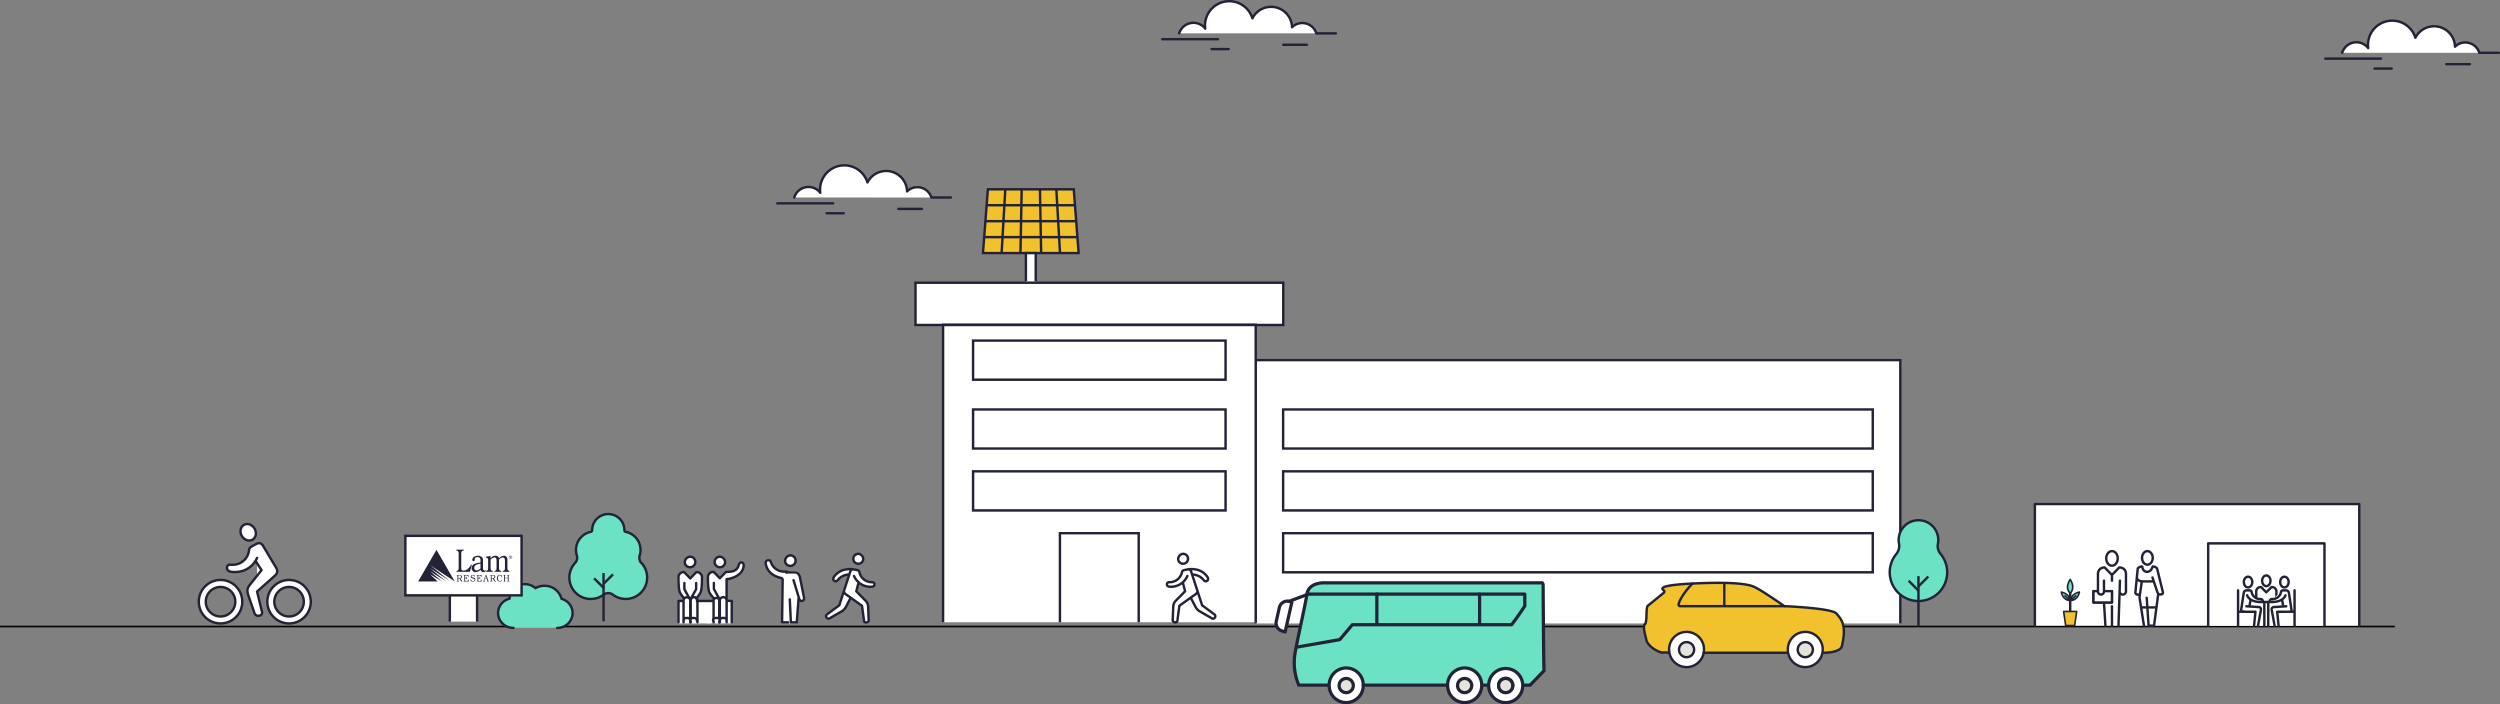 <?xml version="1.0" encoding="UTF-8"?> <svg xmlns="http://www.w3.org/2000/svg" width="1539.17" height="433.564" viewBox="0 0 1539.17 433.564"><rect x="0" y="0" width="1539.17" height="433.564" fill="#808080" stroke="none"/><g id="Group_381" data-name="Group 381" transform="translate(5419.9 -18694.25)"><line id="Line_53" data-name="Line 53" x2="1474.4" transform="translate(-5419.9 19079.98)" fill="none" stroke="#000" stroke-width="1"></line><path id="Path_5758" data-name="Path 5758" d="M772.98,383.84h396.98V221.72H772.98Z" transform="translate(-5419.9 18694.25)" fill="#fff"></path><path id="Path_5759" data-name="Path 5759" d="M772.98,383.84V221.72h396.98V383.84" transform="translate(-5419.9 18694.25)" fill="none" stroke="#232337" stroke-width="1.5"></path><path id="Path_5765" data-name="Path 5765" d="M580.62,383.11H773.1V199.96H580.62Z" transform="translate(-5419.9 18694.25)" fill="#fff"></path><path id="Path_5768" data-name="Path 5768" d="M790.06,200.08H563.65V174.06H790.06v26.02h0Z" transform="translate(-5419.9 18694.25)" fill="#fff" stroke="#232337" stroke-width="1.5"></path><path id="Path_5770" data-name="Path 5770" d="M652.56,383.11V328.28h48.51v54.83m53.47-149.35H599.09V209.7H754.54Zm0,42.39H599.09V252.09H754.54Zm0,38.1H599.09V290.19H754.54ZM1153,276.15H789.98V252.09H1153Zm0,38.1H789.98V290.19H1153Zm0,38.09H789.98V328.28H1153Z" transform="translate(-5419.9 18694.25)" fill="none" stroke="#232337" stroke-width="1.5"></path><path id="Path_5776" data-name="Path 5776" d="M316.1,386.56a9.314,9.314,0,0,1-9.46-9.13,9.207,9.207,0,0,1,7.06-8.83,9.32,9.32,0,0,1,9.46-8.96,9.576,9.576,0,0,1,6.48,2.48,11.027,11.027,0,0,1,5.55-1.47,10.776,10.776,0,0,1,10.53,8.02,9.215,9.215,0,0,1,6.82,8.77,9.314,9.314,0,0,1-9.46,9.13" transform="translate(-5419.9 18694.25)" fill="#6ce2c5" stroke="#232337" stroke-linecap="round" stroke-linejoin="round" stroke-width="1.5"></path><path id="Path_5777" data-name="Path 5777" d="M1169.14,334.63a12.192,12.192,0,1,1,24.17-1.43,11.478,11.478,0,0,1-.2,1.56,7.648,7.648,0,0,0,1.64,6.29,17.69,17.69,0,1,1-27.21-.02,7.814,7.814,0,0,0,1.6-6.4" transform="translate(-5419.9 18694.25)" fill="#6ce2c5"></path><path id="Path_5778" data-name="Path 5778" d="M1169.14,334.63a12.192,12.192,0,1,1,24.17-1.43,11.478,11.478,0,0,1-.2,1.56,7.648,7.648,0,0,0,1.64,6.29,17.69,17.69,0,1,1-27.21-.02,7.814,7.814,0,0,0,1.6-6.4h0Z" transform="translate(-5419.9 18694.25)" fill="none" stroke="#232337" stroke-width="1.5"></path><path id="Path_5779" data-name="Path 5779" d="M1181.14,354.73v30.98" transform="translate(-5419.9 18694.25)" fill="none" stroke="#232337" stroke-width="1.5"></path><path id="Path_5781" data-name="Path 5781" d="M1181.14,363.64l-6.05-6.05" transform="translate(-5419.9 18694.25)" fill="none" stroke="#232337" stroke-width="1.5"></path><path id="Path_5782" data-name="Path 5782" d="M1181.14,361l6.05-6.05" transform="translate(-5419.9 18694.25)" fill="none" stroke="#232337" stroke-width="1.5"></path><path id="Path_5783" data-name="Path 5783" d="M394.86,346.54a4.745,4.745,0,0,1-1-4.64,11.367,11.367,0,0,0-7.55-14.19,9.851,9.851,0,0,0-1.07-.27,1.028,1.028,0,0,1-.82-1.01h0a9.93,9.93,0,1,0-19.86-.01h0a1.023,1.023,0,0,1-.82,1.02,11.352,11.352,0,0,0-8.61,14.46,4.745,4.745,0,0,1-1,4.64,13.182,13.182,0,0,0,17.54,19.56,4.68,4.68,0,0,1,5.64,0,13.183,13.183,0,0,0,17.54-19.56" transform="translate(-5419.9 18694.25)" fill="#6ce2c5"></path><path id="Path_5784" data-name="Path 5784" d="M394.86,346.54a4.745,4.745,0,0,1-1-4.64,11.367,11.367,0,0,0-7.55-14.19,9.851,9.851,0,0,0-1.07-.27,1.028,1.028,0,0,1-.82-1.01h0a9.93,9.93,0,1,0-19.86-.01h0a1.023,1.023,0,0,1-.82,1.02,11.352,11.352,0,0,0-8.61,14.46,4.745,4.745,0,0,1-1,4.64,13.182,13.182,0,0,0,17.54,19.56,4.68,4.68,0,0,1,5.64,0,13.183,13.183,0,0,0,17.54-19.56h0Z" transform="translate(-5419.9 18694.25)" fill="none" stroke="#232337" stroke-width="1.5"></path><path id="Path_5785" data-name="Path 5785" d="M371.59,352.79V382.5" transform="translate(-5419.9 18694.25)" fill="none" stroke="#232337" stroke-width="1.5"></path><path id="Path_5787" data-name="Path 5787" d="M371.59,361.89l-5.81-5.81" transform="translate(-5419.9 18694.25)" fill="none" stroke="#232337" stroke-width="1.5"></path><path id="Path_5788" data-name="Path 5788" d="M371.59,359.42l5.81-5.81" transform="translate(-5419.9 18694.25)" fill="none" stroke="#232337" stroke-width="1.5"></path><path id="Path_5789" data-name="Path 5789" d="M276.95,382.71h16.78V361.32H276.95v21.39h0Z" transform="translate(-5419.9 18694.25)" fill="#fff"></path><path id="Path_5790" data-name="Path 5790" d="M276.95,382.71V361.32h16.78v21.39" transform="translate(-5419.9 18694.25)" fill="none" stroke="#232337" stroke-width="1.5"></path><path id="Path_5792" data-name="Path 5792" d="M249.56,366.54h71.56V329.9H249.56v36.64h0Z" transform="translate(-5419.9 18694.25)" fill="#fff"></path><path id="Path_5793" data-name="Path 5793" d="M321.12,366.54H249.56V329.9h71.56v36.64h0Z" transform="translate(-5419.9 18694.25)" fill="none" stroke="#232337" stroke-width="1.5"></path><path id="Path_5794" data-name="Path 5794" d="M284.23,357.38a.8.8,0,0,0,.57.44V358h-.84l-1.11-1.89h-.7v.98c0,.4-.03.71.39.73h.1V358h-1.47v-.18h.07c.14,0,.29,0,.37-.18a2.014,2.014,0,0,0,.05-.55v-2.15c0-.4.04-.7-.38-.73h-.1v-.17h1.99c.58,0,1.2.21,1.2,1.02a.986.986,0,0,1-.92,1.02l.8,1.3h-.02Zm-1.33-1.5a.943.943,0,0,0,.65-.17.851.851,0,0,0,.29-.67c0-.66-.49-.79-.98-.79a1.507,1.507,0,0,0-.59.11c-.12.08-.12.18-.12.32v1.2h.75Z" transform="translate(-5419.9 18694.25)" fill="#232337"></path><path id="Path_5796" data-name="Path 5796" d="M288.63,355.08l-.16.08a1.68,1.68,0,0,0-1.48-.88.759.759,0,0,0-.49.11.53.53,0,0,0-.13.45v.89h.34c.49,0,.6-.14.66-.71h.17v1.74h-.17a1.2,1.2,0,0,0-.14-.49.534.534,0,0,0-.54-.25h-.32v1.16a.857.857,0,0,0,.1.41.565.565,0,0,0,.49.18,1.84,1.84,0,0,0,1.67-1.07l.16.08-.46,1.24h-2.92v-.18h.06c.14,0,.28,0,.35-.18a1.687,1.687,0,0,0,.05-.55v-2.17c0-.38.03-.69-.38-.73h-.08v-.17h2.87l.33,1.03h.02Z" transform="translate(-5419.9 18694.25)" fill="#232337"></path><path id="Path_5797" data-name="Path 5797" d="M292.44,355.09l-.16.07a1.491,1.491,0,0,0-1.25-.93.673.673,0,0,0-.73.61h0c0,.46.45.58.76.67l.49.14c.54.15,1.11.34,1.11,1.14a1.3,1.3,0,0,1-1.32,1.29h-.01a1.6,1.6,0,0,1-1.07-.39l-.09.3h-.18l-.32-1.33.18-.07a1.737,1.737,0,0,0,1.44,1.21.87.87,0,0,0,.91-.82v-.04c0-.52-.38-.6-.73-.7l-.56-.12a2.669,2.669,0,0,1-.71-.32.943.943,0,0,1-.37-.74,1.113,1.113,0,0,1,.36-.82,1.239,1.239,0,0,1,.81-.27,1.461,1.461,0,0,1,.92.31l.06-.21h.18l.31,1.03h-.03Z" transform="translate(-5419.9 18694.25)" fill="#232337"></path><path id="Path_5799" data-name="Path 5799" d="M296.73,355.08l-.17.08a1.661,1.661,0,0,0-1.48-.88.773.773,0,0,0-.49.11.574.574,0,0,0-.13.45v.89h.33c.49,0,.6-.14.66-.71h.18v1.74h-.17a1.054,1.054,0,0,0-.13-.49.534.534,0,0,0-.54-.25h-.32v1.16a.829.829,0,0,0,.07.41c.1.17.35.18.49.18a1.84,1.84,0,0,0,1.67-1.07l.16.08-.45,1.24h-2.89v-.18h.05c.13,0,.28,0,.35-.18a1.687,1.687,0,0,0,.05-.55v-2.17c0-.38.04-.69-.37-.73h-.07v-.17h2.86l.35,1.03h0Z" transform="translate(-5419.9 18694.25)" fill="#232337"></path><path id="Path_5800" data-name="Path 5800" d="M300.48,357.09c.12.36.2.71.6.73V358h-1.41v-.18c.17,0,.39-.06.39-.29a.876.876,0,0,0-.07-.32l-.24-.69h-1.27l-.14.44a2.065,2.065,0,0,0-.12.49c0,.29.2.34.44.37V358h-1.34v-.18h.05a.6.6,0,0,0,.45-.39,9.437,9.437,0,0,0,.32-.89l.84-2.5h.46l1.03,3.05h0Zm-.81-.83-.57-1.73-.55,1.73Z" transform="translate(-5419.9 18694.25)" fill="#232337"></path><path id="Path_5802" data-name="Path 5802" d="M304.78,357.38a.766.766,0,0,0,.56.43v.18h-.84l-1.11-1.88h-.69v.98c0,.4,0,.71.4.73h.1V358h-1.48v-.18h.06c.14,0,.29,0,.37-.18a1.722,1.722,0,0,0,.06-.55v-2.15c0-.4.03-.7-.38-.73h-.09v-.17h1.97c.58,0,1.19.21,1.19,1.02a.984.984,0,0,1-.91,1.02l.8,1.3h0Zm-1.34-1.5a.9.9,0,0,0,.64-.17.851.851,0,0,0,.29-.67c0-.66-.49-.79-.99-.79a1.507,1.507,0,0,0-.59.11.33.33,0,0,0-.13.32v1.2h.78Z" transform="translate(-5419.9 18694.25)" fill="#232337"></path><path id="Path_5803" data-name="Path 5803" d="M309.1,355.49h-.16v-.05a3.957,3.957,0,0,0-.44-.81,1.013,1.013,0,0,0-.83-.4.981.981,0,0,0-.88.57,2.694,2.694,0,0,0-.25,1.25,2.321,2.321,0,0,0,.28,1.21,1.158,1.158,0,0,0,.99.55,1.48,1.48,0,0,0,1.24-.88l.21.14a1.656,1.656,0,0,1-1.53,1.02,1.859,1.859,0,0,1-1.77-1.95.57.57,0,0,1,.01-.13,1.9,1.9,0,0,1,1.68-2.09,1.338,1.338,0,0,1,.98.42l.11-.27h.16l.21,1.4v.02h0Z" transform="translate(-5419.9 18694.25)" fill="#232337"></path><path id="Path_5804" data-name="Path 5804" d="M310.35,354.94c0-.38.03-.69-.37-.73h-.08v-.17h1.41v.17h-.05a.342.342,0,0,0-.36.2,1.978,1.978,0,0,0-.05.54v.8h1.79v-.81c0-.39.03-.7-.37-.73h-.07v-.17h1.4v.17h-.07a.343.343,0,0,0-.34.2,1.419,1.419,0,0,0-.05.54v2.14c0,.39-.04.69.37.73h.07V358H312.2v-.18h.05a.329.329,0,0,0,.34-.19,1.691,1.691,0,0,0,.06-.55v-1.1h-1.79v1.1c0,.39-.03.69.38.73h.08v.18h-1.41v-.17h.06a.329.329,0,0,0,.34-.19,2.014,2.014,0,0,0,.05-.55v-2.15h-.01Z" transform="translate(-5419.9 18694.25)" fill="#232337"></path><path id="Path_5805" data-name="Path 5805" d="M289.25,352.05H281v-.6h.14a1.077,1.077,0,0,0,1.08-.64,6.145,6.145,0,0,0,.16-1.86v-7.38c0-1.32.11-2.38-1.18-2.52l-.21-.03v-.62h4.52v.6l-.21.03c-.45.04-.93.07-1.16.64a5.409,5.409,0,0,0-.15,1.88v7.8a3.992,3.992,0,0,0,.16,1.38c.21.46.84.56,1.2.56,2.09,0,3.65-1.68,4.73-3.77l.45.26-1.29,4.27h0Z" transform="translate(-5419.9 18694.25)" fill="#232337"></path><path id="Path_5806" data-name="Path 5806" d="M299.19,351.53a2.125,2.125,0,0,1-1.62.68,1.779,1.779,0,0,1-1.75-1.44,4.113,4.113,0,0,1-2.99,1.45,2.358,2.358,0,0,1-2.46-2.25h0v-.13a2.622,2.622,0,0,1,1.58-2.5,7.228,7.228,0,0,1,2.67-.83l1.2-.16v-1.44a1.943,1.943,0,0,0-.56-1.52,2.174,2.174,0,0,0-1.41-.42c-.49,0-1.53.3-1.53,1.06v.27c0,.66-.21,1.2-.81,1.2a.824.824,0,0,1-.75-.88,2.376,2.376,0,0,1,1.28-1.9,5.14,5.14,0,0,1,2.24-.58,4.015,4.015,0,0,1,2.14.68c.86.58.94,1.34.94,2.46v3.94c0,.84.09,2.1.87,2.1a1.038,1.038,0,0,0,.65-.3l.31.51h0Zm-3.37-4.47c-1.21.14-3.83.56-3.83,2.54a1.486,1.486,0,0,0,1.32,1.62h.15a3.627,3.627,0,0,0,2.37-1.34l-.02-2.82h0Z" transform="translate(-5419.9 18694.25)" fill="#232337"></path><path id="Path_5807" data-name="Path 5807" d="M302.06,349.5c0,1.1.14,1.85,1.13,1.94h.18v.6h-4.06v-.6c1.08-.12,1.22-.8,1.22-1.94v-4.17c0-1.13-.16-1.87-1.16-1.97h-.26v-.58l2.46-.44h.49v1.38a3.78,3.78,0,0,1,2.99-1.58,2.1,2.1,0,0,1,2.2,1.58,4.526,4.526,0,0,1,2.91-1.58,2.047,2.047,0,0,1,1.86.99,3.547,3.547,0,0,1,.38,1.95v4.43c0,1.08.13,1.82,1.21,1.94v.6h-4.03v-.6h.13c1.02-.1,1.18-.76,1.18-1.94v-3.97a4.762,4.762,0,0,0-.13-1.36,1.235,1.235,0,0,0-1.13-.98,3.828,3.828,0,0,0-2.39,1.32v4.99c0,1.18.16,1.85,1.18,1.94h.13v.6H304.4v-.6h.13c1.02-.1,1.18-.76,1.18-1.94v-4.03c0-1.1-.07-2.28-1.2-2.28a3.658,3.658,0,0,0-2.46,1.32v4.99h.01Z" transform="translate(-5419.9 18694.25)" fill="#232337"></path><path id="Path_5809" data-name="Path 5809" d="M257.44,358h12.03l-4.75-4.46L272.1,358l-7.38-6.34L274.74,358l-10.02-8.21L277.37,358l-12.65-10.08L279.99,358l-11.28-19.48L257.43,358Z" transform="translate(-5419.9 18694.25)" fill="#232337"></path><path id="Path_5810" data-name="Path 5810" d="M314.04,342.67h.23c.22,0,.33.04.33.17s-.12.21-.35.21h-.22v-.38Zm-.22-.2v1.22h.22v-.44h.22c.25,0,.34.14.34.44h.24v-.06c0-.27-.07-.41-.3-.49.21-.05.31-.17.31-.33s-.17-.35-.52-.35l-.51.02h0Zm.45-.34a.94.94,0,1,1-.94.94.954.954,0,0,1,.94-.95h0m-1.05.95a1.037,1.037,0,0,0,.31.74,1.038,1.038,0,0,0,1.48,0,1.037,1.037,0,0,0,.31-.74,1.072,1.072,0,0,0-1.05-1.06,1.058,1.058,0,0,0-1.05,1.06" transform="translate(-5419.9 18694.25)" fill="#232337"></path><path id="Path_5812" data-name="Path 5812" d="M424.84,355.84l-3.93-4-1.97.46-1.14,1.13-.48,1.71v3.93l.76,5.24,1.79,2.81,1.06,1.56-.65,1.23-2.95.16v13.78H437.2V370.07h-8.08l-.17-1-.36-.58,3.37-4.41.13-2.48.26-6.13-.27-1.62-1.61-1.67-1.72-.33-3.91,4h0Z" transform="translate(-5419.9 18694.25)" fill="#fff"></path><path id="Path_5813" data-name="Path 5813" d="M456.53,345.92l-.88.56-.53,1.13-.91,1.97-1.51,1.3-1.96.71-3.6.24-3.91,4.01-4.21-4-1.43.33-1.24,1.03-.59,1.37-.05,3.56.28,3.6.65,3,2.67,3.75-.37.67-.06,1.01-3.17-.09v13.75h15.01V370.07H447.5V356.43l3.61-.78,1.66-.68,2.51-1.57,1.4-1.39,1.1-1.88.46-2.13-.1-1.09-.61-.99h-1Z" transform="translate(-5419.9 18694.25)" fill="#fff"></path><path id="Path_5814" data-name="Path 5814" d="M439.33,383.15V370.16a1.771,1.771,0,1,1,3.5,0v12.99" transform="translate(-5419.9 18694.25)" fill="#fff" stroke="#232337" stroke-linecap="round" stroke-linejoin="round" stroke-width="1.5"></path><path id="Path_5815" data-name="Path 5815" d="M446.43,346.47a3.241,3.241,0,1,1-3.21-3.72,3.492,3.492,0,0,1,3.21,3.72" transform="translate(-5419.9 18694.25)" fill="#fff"></path><path id="Path_5816" data-name="Path 5816" d="M446.43,346.47a3.241,3.241,0,1,1-3.21-3.72A3.492,3.492,0,0,1,446.43,346.47Z" transform="translate(-5419.9 18694.25)" fill="none" stroke="#232337" stroke-linecap="round" stroke-linejoin="round" stroke-width="1.5"></path><path id="Path_5817" data-name="Path 5817" d="M439.36,352.09h-.29a3.226,3.226,0,0,0-3.22,3.23c0,1.78,0,7.95,1.04,9.66a20.53,20.53,0,0,0,2.62,3.4m-.15-16.3,3.82,3.93M439,382.08h0a1.62,1.62,0,0,1,1.6-1.61h.98a1.607,1.607,0,0,1,1.6,1.61m-.28-13.38-3.39-6.03v-3.8m11,11.06v13.2m-3.15,0V369.75a2.09,2.09,0,0,0-4.18,0v13.38M447,352.08,443.18,356m4.18,26.07h0a1.62,1.62,0,0,0-1.6-1.61h-.98a1.607,1.607,0,0,0-1.6,1.61m4.18-12.14h3.15M447,352.08c2.22.05,4.77-.05,6.46-1.7a4.686,4.686,0,0,0,1.22-2.05c.25-.84.51-1.82,1.49-2.04a1.263,1.263,0,0,1,1.32.45,2.436,2.436,0,0,1,.35,1.58c-.2,4.26-4.36,6.84-8.06,7.81a13.3,13.3,0,0,1-2.43.43m0,13.92V356.56m-17.96,26.56V369.74a2.09,2.09,0,1,0-4.18,0v13.38" transform="translate(-5419.9 18694.25)" fill="#fff" stroke="#232337" stroke-linecap="round" stroke-linejoin="round" stroke-width="1.5"></path><path id="Path_5818" data-name="Path 5818" d="M421.63,346.47a3.241,3.241,0,1,0,3.21-3.72,3.492,3.492,0,0,0-3.21,3.72" transform="translate(-5419.9 18694.25)" fill="#fff"></path><path id="Path_5819" data-name="Path 5819" d="M421.63,346.47a3.241,3.241,0,1,0,3.21-3.72A3.492,3.492,0,0,0,421.63,346.47Z" transform="translate(-5419.9 18694.25)" fill="none" stroke="#232337" stroke-linecap="round" stroke-linejoin="round" stroke-width="1.5"></path><path id="Path_5820" data-name="Path 5820" d="M428.73,352.22h.28a3.2,3.2,0,0,1,3.18,3.22c0,1.84,0,7.91-1.03,9.63a19.327,19.327,0,0,1-2.58,3.39m.14-16.24-3.77,3.91m4.13,25.96h0a1.6,1.6,0,0,0-1.58-1.6h-.96a1.588,1.588,0,0,0-1.58,1.6m.28-13.32,3.35-6.01v-3.78m-7.4-6.77h-.29a3.2,3.2,0,0,0-3.18,3.22c0,1.84,0,7.91,1.03,9.63a19.38,19.38,0,0,0,2.59,3.39m3.34.32-3.34-6.01v-3.78m17.17,11.01H429.1m-11.37,0v13.15m3.11,0V369.81a2.065,2.065,0,1,1,4.13,0v13.33m-3.77-30.93,3.77,3.91m-4.13,25.96h0a1.6,1.6,0,0,1,1.58-1.6h.97a1.588,1.588,0,0,1,1.58,1.6m-4.13-12.09h-3.11" transform="translate(-5419.9 18694.25)" fill="#fff" stroke="#232337" stroke-linecap="round" stroke-linejoin="round" stroke-width="1.5"></path><path id="Path_5822" data-name="Path 5822" d="M471.41,344.77l-.42.96.31,1.9,1.36,3.09,1.96,2.2,1.83,1.27,3.45,1.45,1.6.43-.38,27.74h9.38l1.05-10.25.58-5.52.53,1.48,1.06.53.72-.1.85-.74.18-1.17-1.1-5.36-1.7-8.24-.55-1.14-.84-.96-.78-.58h-8.53l-3.18-1.03-2.36-1.81-1.61-2.34-.49-1.32-.5-.72-1.51-.3-.91.53h0Z" transform="translate(-5419.9 18694.25)" fill="#fff"></path><path id="Path_5823" data-name="Path 5823" d="M486.91,383.17l-.66-14.15" transform="translate(-5419.9 18694.25)" fill="none" stroke="#232337" stroke-linecap="round" stroke-linejoin="round" stroke-width="1.5"></path><path id="Path_5826" data-name="Path 5826" d="M483.78,352.22h1.61" transform="translate(-5419.9 18694.25)" fill="none" stroke="#494f56" stroke-linecap="round" stroke-linejoin="round" stroke-width="1.5"></path><path id="Path_5827" data-name="Path 5827" d="M487.69,383.17h2.86l1.08-14.48-3.94,14.48h0Z" transform="translate(-5419.9 18694.25)" fill="#fff"></path><path id="Path_5828" data-name="Path 5828" d="M491.63,368.69l-1.08,14.48h-2.86" transform="translate(-5419.9 18694.25)" fill="none" stroke="#232337" stroke-linecap="round" stroke-linejoin="round" stroke-width="1.5"></path><path id="Path_5829" data-name="Path 5829" d="M484.28,351.92H482.4a8.534,8.534,0,0,1-7.87-6.07s-.1-.95-1.64-.95-1.51,1.74-1.51,1.74c.72,5.05,4.19,8.03,9.92,9.31" transform="translate(-5419.9 18694.25)" fill="#fff" stroke="#232337" stroke-linecap="round" stroke-linejoin="round" stroke-width="1.5"></path><path id="Path_5830" data-name="Path 5830" d="M483.37,345.64a3.241,3.241,0,1,0,3.21-3.72,3.492,3.492,0,0,0-3.21,3.72" transform="translate(-5419.9 18694.25)" fill="#fff"></path><path id="Path_5831" data-name="Path 5831" d="M483.37,345.64a3.241,3.241,0,1,0,3.21-3.72A3.492,3.492,0,0,0,483.37,345.64Z" transform="translate(-5419.9 18694.25)" fill="none" stroke="#232337" stroke-linecap="round" stroke-linejoin="round" stroke-width="1.5"></path><path id="Path_5832" data-name="Path 5832" d="M488.56,357.22l3.36,11.07s.36,2.22,2.18,1.61a1.582,1.582,0,0,0,.98-1.6l-2.65-13.27s-.79-2.59-2.76-2.61-5.67,0-5.67,0m-2.14,4.2-.36,26.55m0,0h3.73" transform="translate(-5419.9 18694.25)" fill="#fff" stroke="#232337" stroke-linecap="round" stroke-linejoin="round" stroke-width="1.5"></path><path id="Path_5834" data-name="Path 5834" d="M519.9,350.13l-3.53,1.72-3.04,2.86-.58,1.45.37.98,1.13.5.79-.21.99-1.09,1.55-1.34,1.76-.88,3.53-.94-6.38,19.59-8.27,6.04v1.28l.71,1.14,1.14.08,9.02-5.44.93-.94,3.71-6.84,7.17,4.98,1.24,9.85.79.64h1.88l.36-1.14-.55-10.03-.56-1.45-6.74-6.99,1.47-5.63,1.18.8,1.39.84,2.03.89,2.01.22h1.93l1.11-.5.38-.82-.38-1.09-.8-.39-2.25-.2-1.75-.61-1.78-.91-1.53-2.04-.94-2.15-.93-1.66-3.88-.68-4.65.12h-.03Z" transform="translate(-5419.9 18694.25)" fill="#fff"></path><path id="Path_5835" data-name="Path 5835" d="M522.58,353.71a9.206,9.206,0,0,0-6.63,3.2c-.11.14-.22.28-.34.41a1.728,1.728,0,0,1-.35.31,1.461,1.461,0,0,1-1.69-.1c-1.58-1.27.64-3.43,1.61-4.3a11.054,11.054,0,0,1,3.98-2.27,14.789,14.789,0,0,1,6.17-.44m.47,4.11a10.967,10.967,0,0,0,10.61,6.62s1.84.08,1.98-1.33a1.336,1.336,0,0,0-1.19-1.47h-.22c-.57,0-1.08-.04-1.08-.04a7.815,7.815,0,0,1-6.78-6.11,1.574,1.574,0,0,0-1.26-1.29l-2.3-.45a1.807,1.807,0,0,0-2.07,1.31l-6.77,20.8-7.62,5.63a1.393,1.393,0,0,0-.2,1.95,1.268,1.268,0,0,0,1.72.5.671.671,0,0,0,.11-.07l7.02-4.02.02-.02a7.281,7.281,0,0,0,2.94-2.83l2.99-5.73m4.92-9.54-1.43,5.5,6.02,6.13a5.591,5.591,0,0,1,1.29,3.78h0l.34,8.12s.01.9-1.38,1.09-1.48-.71-1.48-.71l-1.26-9.47h0l-8.15-5.83c-1.38-.96-3.42-1.97-2.85-3.73" transform="translate(-5419.9 18694.25)" fill="#fff" stroke="#232337" stroke-linecap="round" stroke-linejoin="round" stroke-width="1.5"></path><path id="Path_5836" data-name="Path 5836" d="M531.45,344.51a3.058,3.058,0,1,1-3.02-3.54,3.311,3.311,0,0,1,3.02,3.54" transform="translate(-5419.9 18694.25)" fill="#fff"></path><path id="Path_5837" data-name="Path 5837" d="M531.45,344.51a3.058,3.058,0,1,1-3.02-3.54A3.311,3.311,0,0,1,531.45,344.51Z" transform="translate(-5419.9 18694.25)" fill="none" stroke="#232337" stroke-linecap="round" stroke-linejoin="round" stroke-width="1.5"></path><path id="Path_5839" data-name="Path 5839" d="M728.39,350.7l-.93,1.66-.94,2.15-1.53,2.04-1.78.91-1.74.61-2.25.2-.81.39-.38,1.09.38.82,1.11.5h1.93l2.01-.22,2.03-.89,1.38-.84,1.18-.79,1.47,5.63-6.74,6.98-.56,1.45-.55,10.03.36,1.14h1.88l.79-.64,1.24-9.85,7.17-4.98,3.71,6.84.93.94,9.02,5.44,1.14-.09.7-1.14v-1.29l-8.28-6.03-6.38-19.6,3.52.94,1.76.88,1.55,1.34.99,1.09.79.21,1.13-.5.37-.98-.58-1.45-3.04-2.86-3.53-1.71-4.65-.12-3.88.68v.02h.01Z" transform="translate(-5419.9 18694.25)" fill="#fff"></path><path id="Path_5840" data-name="Path 5840" d="M734.24,353.71a9.206,9.206,0,0,1,6.63,3.2c.11.14.22.28.34.41a1.728,1.728,0,0,0,.35.31,1.461,1.461,0,0,0,1.69-.1c1.58-1.27-.65-3.43-1.61-4.31a10.971,10.971,0,0,0-3.98-2.27,14.789,14.789,0,0,0-6.17-.44m-.47,4.11a10.967,10.967,0,0,1-10.61,6.62s-1.84.08-1.98-1.33a1.336,1.336,0,0,1,1.19-1.47h.22c.57,0,1.09-.04,1.09-.04a7.815,7.815,0,0,0,6.78-6.11,1.574,1.574,0,0,1,1.26-1.29l2.3-.45a1.807,1.807,0,0,1,2.07,1.31l6.77,20.8,7.62,5.63a1.393,1.393,0,0,1,.2,1.95,1.268,1.268,0,0,1-1.72.5.672.672,0,0,1-.11-.07l-7.02-4.02-.02-.02a7.241,7.241,0,0,1-2.94-2.84l-3-5.73m-4.92-9.54,1.43,5.5-6.02,6.13a5.591,5.591,0,0,0-1.29,3.78h0l-.34,8.12s-.01.9,1.38,1.09,1.48-.71,1.48-.71l1.26-9.47h0l8.15-5.83c1.38-.96,3.42-1.97,2.85-3.73" transform="translate(-5419.9 18694.25)" fill="#fff" stroke="#232337" stroke-linecap="round" stroke-linejoin="round" stroke-width="1.5"></path><path id="Path_5841" data-name="Path 5841" d="M725.37,344.51a3.054,3.054,0,1,0,3.02-3.54,3.318,3.318,0,0,0-3.02,3.54" transform="translate(-5419.9 18694.25)" fill="#fff"></path><path id="Path_5842" data-name="Path 5842" d="M725.37,344.51a3.054,3.054,0,1,0,3.02-3.54A3.318,3.318,0,0,0,725.37,344.51Z" transform="translate(-5419.9 18694.25)" fill="none" stroke="#232337" stroke-linecap="round" stroke-linejoin="round" stroke-width="1.5"></path><path id="Path_5844" data-name="Path 5844" d="M489,121.59a9.153,9.153,0,0,1,16.03-2.88,16.475,16.475,0,0,1-.14-1.98,14.922,14.922,0,0,1,29.18-4.4,12.894,12.894,0,0,1,24.39,5.51,9.031,9.031,0,0,1,14.96,3.76h11.99m-72.53,3.59H478.59m88.99,3.43H553.11m-44.19,2.68h10.55" transform="translate(-5419.9 18694.25)" fill="#fff" stroke="#232337" stroke-linecap="round" stroke-linejoin="round" stroke-width="1.5"></path><path id="Path_5844-2" data-name="Path 5844-2" d="M726,20.53a9.153,9.153,0,0,1,16.03-2.88,16.469,16.469,0,0,1-.14-1.98,14.922,14.922,0,0,1,29.18-4.4,12.894,12.894,0,0,1,24.39,5.51,9.031,9.031,0,0,1,14.96,3.76h11.99m-72.53,3.59H715.59m88.99,3.43H790.11m-44.19,2.68h10.55" transform="translate(-5419.9 18694.25)" fill="#fff" stroke="#232337" stroke-linecap="round" stroke-linejoin="round" stroke-width="1.5"></path><path id="Path_5883" data-name="Path 5883" d="M1252.81,385.2h199.71V310.33H1252.81Z" transform="translate(-5419.9 18694.25)" fill="#fff"></path><path id="Path_5884" data-name="Path 5884" d="M1252.81,385.2V310.33h199.71V385.2" transform="translate(-5419.9 18694.25)" fill="none" stroke="#232337" stroke-linecap="round" stroke-linejoin="round" stroke-width="1.5"></path><path id="Path_5886" data-name="Path 5886" d="M1300.25,370.92h-11.37v-6.94h11.37Z" transform="translate(-5419.9 18694.25)" fill="#fff" stroke="#232337" stroke-linecap="round" stroke-linejoin="round" stroke-width="1.5"></path><path id="Path_5887" data-name="Path 5887" d="M1295.31,364.2l-.39,1.23-1.22.62-1.42-.41-.62-.91-.16-1.53h3.81Z" transform="translate(-5419.9 18694.25)" fill="#fff"></path><path id="Path_5888" data-name="Path 5888" d="M1295.31,364.2l-.39,1.23-1.22.62-1.42-.41-.62-.91-.16-1.53h3.81Z" transform="translate(-5419.9 18694.25)" fill="none" stroke="#fff" stroke-width="1.5"></path><path id="Path_5889" data-name="Path 5889" d="M1303.83,343.79c0,2.48-1.59,4.5-3.55,4.5s-3.55-2.02-3.55-4.5,1.59-4.5,3.55-4.5,3.55,2.02,3.55,4.5" transform="translate(-5419.9 18694.25)" fill="#fff"></path><path id="Path_5890" data-name="Path 5890" d="M1303.83,343.79c0,2.48-1.59,4.5-3.55,4.5s-3.55-2.02-3.55-4.5,1.59-4.5,3.55-4.5S1303.83,341.31,1303.83,343.79Z" transform="translate(-5419.9 18694.25)" fill="none" stroke="#232337" stroke-linecap="round" stroke-linejoin="round" stroke-width="1.5"></path><path id="Path_5891" data-name="Path 5891" d="M1291.65,364.2V353.19a3.8,3.8,0,0,1,3.79-3.79h.34m-.43,21.54.9,14.25m-.9-27.7v6.3m9.84-6.3-.9,27.7m-8.94-21.01a1.85,1.85,0,1,1-3.7,0h0m4.13-14.79,4.49,4.6m8.62,10.19V353.17a3.8,3.8,0,0,0-3.79-3.79h-.34m.21,14.71a1.96,1.96,0,0,0,3.92,0h0m-4.13-14.71-4.49,4.6v3.5m-4.92,6.46h4.92v6.99h-11.4v-6.99h2.78m8.62,21.24V373.27" transform="translate(-5419.9 18694.25)" fill="#fff" stroke="#232337" stroke-linecap="round" stroke-linejoin="round" stroke-width="1.5"></path><path id="Path_5892" data-name="Path 5892" d="M1325.37,343.47c0,2.3-1.48,4.18-3.3,4.18s-3.29-1.88-3.29-4.18,1.47-4.17,3.29-4.17,3.3,1.87,3.3,4.17" transform="translate(-5419.9 18694.25)" fill="#fff"></path><path id="Path_5893" data-name="Path 5893" d="M1325.37,343.47c0,2.3-1.48,4.18-3.3,4.18s-3.29-1.88-3.29-4.18,1.47-4.17,3.29-4.17S1325.37,341.17,1325.37,343.47Z" transform="translate(-5419.9 18694.25)" fill="none" stroke="#232337" stroke-linecap="round" stroke-linejoin="round" stroke-width="1.5"></path><path id="Path_5894" data-name="Path 5894" d="M1318.28,373.96h9.38m-8.17-16.03h-.54c-1.71,0-3.35-1-3.33-2.47v-.12m7.2,29.87-1.16-17.14m7.11-2.4-2.61,19.55h-3.34m-5.35-19.23c-2.8.55-2.78-1.12-2.78-1.12l1.44-14.87a3.4,3.4,0,0,1,2.76-1.21s.28,3.26,2.96,3.26,3.46-3.26,3.46-3.26a3.268,3.268,0,0,1,2.73,1.21l3.6,14.63c.09.53,0,1.36-1.75,1.36-1.31,0-1.76-1.7-1.76-1.7l-2.92-8.75m-5.24,29.69-2.74-17.5,1.43-9.78h7.1" transform="translate(-5419.9 18694.25)" fill="#fff" stroke="#232337" stroke-linecap="round" stroke-linejoin="round" stroke-width="1.5"></path><path id="Path_5896" data-name="Path 5896" d="M1270.5,376.46l1.26,8.69h5.54l1.27-8.69h-8.07Z" transform="translate(-5419.9 18694.25)" fill="#f1c22d"></path><path id="Path_5897" data-name="Path 5897" d="M1277.31,385.14h-5.54l-1.26-8.69h8.06Z" transform="translate(-5419.9 18694.25)" fill="none" stroke="#232337" stroke-linecap="round" stroke-linejoin="round" stroke-width="1"></path><path id="Path_5899" data-name="Path 5899" d="M1274.56,375.95V361.48" transform="translate(-5419.9 18694.25)" fill="none" stroke="#232337" stroke-linecap="round" stroke-linejoin="round" stroke-width="1.5"></path><path id="Path_5900" data-name="Path 5900" d="M1274.56,356.75s-3.71,4.89,0,8.49c0,0,3.53-2.94,0-8.49m-5.49,7.74s.81,5.16,5.31,5.16c0,0,.3-3.86-5.31-5.15m2.28,2.35,3.04,2.8m5.84-5.16s-.81,5.16-5.31,5.16c0,0-.3-3.86,5.31-5.15m-2.28,2.35-3.04,2.81" transform="translate(-5419.9 18694.25)" fill="#6ce2c5"></path><path id="Path_5901" data-name="Path 5901" d="M1274.56,356.75s-3.71,4.89,0,8.49C1274.56,365.24,1278.09,362.3,1274.56,356.75Zm-5.49,7.74s.81,5.16,5.31,5.16C1274.38,369.65,1274.68,365.78,1269.07,364.49Zm2.28,2.35,3.04,2.8m5.84-5.15s-.81,5.16-5.31,5.16C1274.92,369.65,1274.62,365.78,1280.23,364.49Zm-2.28,2.35-3.04,2.81" transform="translate(-5419.9 18694.25)" fill="none" stroke="#232337" stroke-linecap="round" stroke-linejoin="round" stroke-width="1"></path><path id="Path_5903" data-name="Path 5903" d="M1359.5,385.2h71.6V334.53h-71.6Z" transform="translate(-5419.9 18694.25)" fill="#fff"></path><path id="Path_5904" data-name="Path 5904" d="M1359.5,385.2V334.53h71.6V385.2" transform="translate(-5419.9 18694.25)" fill="none" stroke="#232337" stroke-linecap="round" stroke-linejoin="round" stroke-width="1.5"></path><path id="Path_5906" data-name="Path 5906" d="M1395.3,364.68l-3.48-3.24-1.62.28-.87,1.34-.23,1.1v4.12l-1.2-.8-1.2-1.63-.47-1.5-.54-.87h-3.47l-.8,1.42-1.62,10.7.48.8.76.24h2.45l5.1-.04-1.01,8.61h2.63l1.82-9.86v-.88l-.72-.53-.73-.2-5.67-.41.71-4.24,1.18.64,2.62.73,3.27.16h6.25l3.89-.52,2.08-.95.78,4.18-5.67.42-1.08.49-.4,1.11,1.86,9.86h2.62l-1.01-8.56,7.97-.07.79-.52v-.84l-1.93-11.08-.79-.66h-3.13l-.55.62-.17,1-.48,1.12-.88,1.27-1.33.8v-4.8l-.42-.77-.68-.73-.91-.44-.95-.1-3.23,3.24h-.02Z" transform="translate(-5419.9 18694.25)" fill="#fff"></path><path id="Path_5907" data-name="Path 5907" d="M1397.88,357.58c0,1.81-1.16,3.28-2.58,3.28s-2.58-1.47-2.58-3.28,1.15-3.28,2.58-3.28,2.58,1.47,2.58,3.28" transform="translate(-5419.9 18694.25)" fill="#fff"></path><path id="Path_5908" data-name="Path 5908" d="M1397.88,357.58c0,1.81-1.16,3.28-2.58,3.28s-2.58-1.47-2.58-3.28,1.15-3.28,2.58-3.28S1397.88,355.77,1397.88,357.58Z" transform="translate(-5419.9 18694.25)" fill="none" stroke="#232337" stroke-linecap="round" stroke-linejoin="round" stroke-width="1.5"></path><path id="Path_5909" data-name="Path 5909" d="M1392.06,361.43l3.23,3.24m3.23-3.24-3.23,3.24m-3.23-3.24h-.24a2.738,2.738,0,0,0-2.73,2.72v3.93m9.43-6.65h.24a2.738,2.738,0,0,1,2.73,2.72v3.93m-9.47,7.26-1.82,9.86m-1.61-8.56-.83,8.56m-4.97-8.56h5.8m-5.56-3.37,7.54.47m3.51-3.13V385.2m2.4-14.59V385.2m-10.86-16.11-.71,4.24m-1.87,3.31h-1.99a1.2,1.2,0,0,1-1.23-1.17,1.139,1.139,0,0,1,.02-.26l1.58-10.31a1.73,1.73,0,0,1,1.65-1.43h1.99a1.181,1.181,0,0,1,1.18.87m4.34,9.39a1.451,1.451,0,0,1,1.45,1.45m-5.79-10.84a5.23,5.23,0,0,0,5.53,4.47s1.48-.06,1.48,1.8m-9.75-4.09s1.13,4.09,8.16,4.09m7.42,0h-8.24" transform="translate(-5419.9 18694.25)" fill="#fff" stroke="#232337" stroke-linecap="round" stroke-linejoin="round" stroke-width="1.5"></path><path id="Path_5910" data-name="Path 5910" d="M1386.66,358.35c0,1.82-1.16,3.3-2.6,3.3s-2.6-1.48-2.6-3.3,1.16-3.29,2.6-3.29,2.6,1.47,2.6,3.29" transform="translate(-5419.9 18694.25)" fill="#fff"></path><path id="Path_5911" data-name="Path 5911" d="M1386.66,358.35c0,1.82-1.16,3.3-2.6,3.3s-2.6-1.48-2.6-3.3,1.16-3.29,2.6-3.29S1386.66,356.53,1386.66,358.35Z" transform="translate(-5419.9 18694.25)" fill="none" stroke="#232337" stroke-linecap="round" stroke-linejoin="round" stroke-width="1.5"></path><path id="Path_5912" data-name="Path 5912" d="M1409.04,358.35c0,1.82-1.16,3.3-2.6,3.3s-2.6-1.48-2.6-3.3,1.16-3.29,2.6-3.29,2.6,1.47,2.6,3.29" transform="translate(-5419.9 18694.25)" fill="#fff"></path><path id="Path_5913" data-name="Path 5913" d="M1409.04,358.35c0,1.82-1.16,3.3-2.6,3.3s-2.6-1.48-2.6-3.3,1.16-3.29,2.6-3.29S1409.04,356.53,1409.04,358.35Z" transform="translate(-5419.9 18694.25)" fill="none" stroke="#232337" stroke-linecap="round" stroke-linejoin="round" stroke-width="1.5"></path><path id="Path_5914" data-name="Path 5914" d="M1398.58,375.34l1.82,9.86m1.61-8.56.82,8.56m4.98-8.56h-5.8m5.56-3.37-7.55.47m4.96-4.65.71,4.23m1.88,3.31h1.99a1.2,1.2,0,0,0,1.23-1.17,1.139,1.139,0,0,0-.02-.26l-1.59-10.31a1.721,1.721,0,0,0-1.65-1.42h-1.99a1.184,1.184,0,0,0-1.18.86m-4.34,9.39a1.451,1.451,0,0,0-1.45,1.45m5.79-10.84a5.222,5.222,0,0,1-5.53,4.47s-1.49-.06-1.49,1.8m9.77-4.09s-1.13,4.09-8.17,4.09m-21.03-7.13v21.72m3.7-8.56h-3.62m34.7-13.16v21.72m-3.7-8.56h3.61" transform="translate(-5419.9 18694.25)" fill="#fff" stroke="#232337" stroke-linecap="round" stroke-linejoin="round" stroke-width="1.5"></path><path id="Path_5844-3" data-name="Path 5844-3" d="M1442.01,32.5a9.153,9.153,0,0,1,16.03-2.88,16.482,16.482,0,0,1-.14-1.98,14.922,14.922,0,0,1,29.18-4.4,12.894,12.894,0,0,1,24.39,5.51,9.03,9.03,0,0,1,14.96,3.76h11.99m-72.53,3.59H1431.6m88.99,3.43h-14.47m-44.19,2.68h10.55" transform="translate(-5419.9 18694.25)" fill="#fff" stroke="#232337" stroke-linecap="round" stroke-linejoin="round" stroke-width="1.5"></path><path id="Path_5766" data-name="Path 5766" d="M580.62,383.1V199.96H773.1V383.1" transform="translate(-5419.9 18694.25)" fill="none" stroke="#232337" stroke-width="1.5"></path><g id="Group_372" data-name="Group 372" transform="translate(-5419.9 18694.25)"><path id="Path_5694" data-name="Path 5694" d="M140.72,347.39l3.3.29,5.14-1.39,3.2-4.15,1.18-4.27,3.83-2.75,2.52-.79,2.59,2.6,8.19,14.3v2.45l-12.39,10.51,3,12.34-.24,1.69-1.26.79-2.41.11-5.4-14.94,1.19-3.18,7.83-9.93-4.28-5.93-3.11,4.15-5.51,2.5-3.21.36-4.15-.73-.96-1.67.96-2.36h-.01Z" fill="#fff"></path><path id="Path_5695" data-name="Path 5695" d="M148.54,329.29c1.12,2.67,3.95,4.13,6.31,3.26s3.36-3.75,2.23-6.42-3.95-4.13-6.31-3.26-3.36,3.75-2.23,6.41" fill="#fff"></path><path id="Path_5696" data-name="Path 5696" d="M148.54,329.29c1.12,2.67,3.95,4.13,6.31,3.26s3.36-3.75,2.23-6.42-3.95-4.13-6.31-3.26-3.36,3.75-2.23,6.41h0Z" fill="none" stroke="#232337" stroke-linecap="round" stroke-linejoin="round" stroke-width="1.5"></path><path id="Path_5697" data-name="Path 5697" d="M153.16,367.32l3.49,10.06a2.415,2.415,0,0,0,2.98,1.68c.05-.01.1-.03.14-.04a1.867,1.867,0,0,0,1.58-2.13,3.384,3.384,0,0,0-.08-.34l-3-12.35m2.76-13.19-6.93,8.7c-2.26,2.65-2.04,4.44-.95,7.61m5.12-3.12,10.64-9.48c2.92-2.23,1.31-4.81,1.31-4.81l-8.46-14.15a2.722,2.722,0,0,0-3.42-1.11,37.776,37.776,0,0,0-3.43,1.85,2.749,2.749,0,0,0-1.38,1.39,17.7,17.7,0,0,0-.37,1.9,9.987,9.987,0,0,1-6.64,7.4,11.664,11.664,0,0,1-4.66.49,1.85,1.85,0,0,0-2.1,1.57,1.743,1.743,0,0,0,0,.51c.15,2.18,2.82,2.3,2.82,2.3,8.92,1,13.94-4.51,15.68-8.56m-.9,1.84,3.67,5.69" fill="#fff" stroke="#232337" stroke-linecap="round" stroke-linejoin="round" stroke-width="1.5"></path><path id="Path_5698" data-name="Path 5698" d="M177.97,357.07a13.38,13.38,0,1,0,13.38,13.38h0a13.379,13.379,0,0,0-13.38-13.38h0m0,22.48a9.09,9.09,0,1,1,9.09-9.09h0a9.09,9.09,0,0,1-9.09,9.09h0" fill="#fff"></path><path id="Path_5699" data-name="Path 5699" d="M177.97,357.07a13.38,13.38,0,1,0,13.38,13.38h0a13.379,13.379,0,0,0-13.38-13.38Zm0,22.48a9.09,9.09,0,1,1,9.09-9.09h0a9.09,9.09,0,0,1-9.09,9.09Z" fill="none" stroke="#232337" stroke-linecap="round" stroke-linejoin="round" stroke-width="1.5"></path><path id="Path_5700" data-name="Path 5700" d="M135.78,357.07a13.38,13.38,0,1,0,13.38,13.38h0a13.379,13.379,0,0,0-13.38-13.38h0m0,22.48a9.09,9.09,0,1,1,9.09-9.09h0a9.09,9.09,0,0,1-9.09,9.09h0" fill="#fff"></path><path id="Path_5701" data-name="Path 5701" d="M135.78,357.07a13.38,13.38,0,1,0,13.38,13.38h0a13.379,13.379,0,0,0-13.38-13.38Zm0,22.48a9.09,9.09,0,1,1,9.09-9.09h0a9.09,9.09,0,0,1-9.09,9.09Z" fill="none" stroke="#232337" stroke-linecap="round" stroke-linejoin="round" stroke-width="1.5"></path></g><g id="Group_373" data-name="Group 373" transform="translate(-5419.9 18694.25)"><path id="Path_5846" data-name="Path 5846" d="M1122.01,401.89c11.71,0,11.97-4.11,11.97-4.11,3.03-12.72-.11-16.35-3.38-20.07-2.96-3.36-32-4.51-32-4.51s-14.35-10.07-18.9-12.02c-4.42-1.9-15.42-3.01-37.96-1.9-22.76,1.12-18.1,3.59-17.35,4.32a.873.873,0,0,1,.05,1.24,1.537,1.537,0,0,1-.13.12s-7.6,6.3-9.61,7.79c-1.73,1.28-.25,9.81-2.05,11.67-1.21,1.26-.08,5.4,1.07,9.94.67,2.64,4.93,6.14,9.16,7.37h4.77" fill="#f1c22d" stroke="#232337" stroke-linecap="round" stroke-linejoin="round" stroke-width="1.5"></path><path id="Path_5847" data-name="Path 5847" d="M1046.11,407.41a10.722,10.722,0,0,1-15.15.33c-.21-.2-.41-.41-.61-.63a10.669,10.669,0,0,1-2.73-7.09v-.03a10.741,10.741,0,1,1,21.48-.22v.21c0,.18-.02.36-.03.53a10.685,10.685,0,0,1-2.97,6.9" fill="#fff"></path><path id="Path_5848" data-name="Path 5848" d="M1046.11,407.41a10.722,10.722,0,0,1-15.15.33c-.21-.2-.41-.41-.61-.63a10.669,10.669,0,0,1-2.73-7.09v-.03a10.741,10.741,0,1,1,21.48-.22v.21c0,.18-.02.36-.03.53a10.758,10.758,0,0,1-2.97,6.9h.01Z" fill="none" stroke="#232337" stroke-linecap="round" stroke-linejoin="round" stroke-width="1.5"></path><path id="Path_5849" data-name="Path 5849" d="M1119.2,407.41a10.722,10.722,0,0,1-15.15.33c-.21-.2-.41-.41-.61-.63a10.669,10.669,0,0,1-2.73-7.09v-.03a10.741,10.741,0,1,1,21.48-.22v.21c0,.18-.02.36-.03.53a10.685,10.685,0,0,1-2.97,6.9" fill="#fff"></path><path id="Path_5850" data-name="Path 5850" d="M1119.2,407.41a10.722,10.722,0,0,1-15.15.33c-.21-.2-.41-.41-.61-.63a10.669,10.669,0,0,1-2.73-7.09v-.03a10.741,10.741,0,1,1,21.48-.22v.21c0,.18-.02.36-.03.53a10.685,10.685,0,0,1-2.97,6.9h.01Z" fill="none" stroke="#232337" stroke-linecap="round" stroke-linejoin="round" stroke-width="1.5"></path><path id="Path_5851" data-name="Path 5851" d="M1041.72,403.19a4.65,4.65,0,0,1-8-3.2h0a4.65,4.65,0,1,1,9.3-.01,1.694,1.694,0,0,1-.01.23,4.606,4.606,0,0,1-1.29,2.99" fill="#e6e2dc"></path><path id="Path_5852" data-name="Path 5852" d="M1041.72,403.19a4.65,4.65,0,0,1-8-3.2h0a4.65,4.65,0,1,1,9.3-.01,1.694,1.694,0,0,1-.01.23,4.606,4.606,0,0,1-1.29,2.99h0Z" fill="none" stroke="#232337" stroke-linecap="round" stroke-linejoin="round" stroke-width="1.5"></path><path id="Path_5853" data-name="Path 5853" d="M1114.81,403.19a4.65,4.65,0,0,1-8-3.2h0a4.65,4.65,0,1,1,9.3-.01,1.694,1.694,0,0,1-.01.23,4.606,4.606,0,0,1-1.29,2.99" fill="#e6e2dc"></path><path id="Path_5854" data-name="Path 5854" d="M1114.81,403.19a4.65,4.65,0,0,1-8-3.2h0a4.65,4.65,0,1,1,9.3-.01,1.694,1.694,0,0,1-.01.23,4.606,4.606,0,0,1-1.29,2.99h0Z" fill="none" stroke="#232337" stroke-linecap="round" stroke-linejoin="round" stroke-width="1.5"></path><path id="Path_5856" data-name="Path 5856" d="M1048.93,401.89h51.79" fill="none" stroke="#232337" stroke-linecap="round" stroke-linejoin="round" stroke-width="1.5"></path><path id="Path_5858" data-name="Path 5858" d="M1042.06,359.25c-5.24,5.08-10.68,13.88-7.78,13.95h64.33m-37.02-13.95v13.89" fill="none" stroke="#232337" stroke-linecap="round" stroke-linejoin="round" stroke-width="1.5"></path></g><g id="Group_374" data-name="Group 374" transform="translate(-5419.9 18694.25)"><path id="Path_5713" data-name="Path 5713" d="M795.35,370.77l-1.61-.56a5.1,5.1,0,0,0-6.08,3.84l-1.9,8.42a5.1,5.1,0,0,0,3.84,6.08l1.61.56Z" fill="#fff"></path><path id="Path_5703" data-name="Path 5703" d="M817.93,421.82H799.62a35.626,35.626,0,0,1-2.49-18.42c.97-6.91,6.52-30.85,7.49-37.49,1.15-7.84,11.37-7.08,11.37-7.08h133.5a1.847,1.847,0,0,1,.56,1.42s.28,47.66.56,52.69l-8.59,8.89h-3.85" fill="#6ce2c5" stroke="#232337" stroke-linecap="round" stroke-linejoin="round" stroke-width="2"></path><path id="Path_5704" data-name="Path 5704" d="M821.26,429.33a10.505,10.505,0,0,0,18.06-7.22v-.03a10.5,10.5,0,1,0-20.99-.65v.65c0,.17.02.34.03.52a10.46,10.46,0,0,0,2.91,6.74" fill="#fff"></path><path id="Path_5705" data-name="Path 5705" d="M821.26,429.33a10.505,10.505,0,0,0,18.06-7.22v-.03a10.5,10.5,0,1,0-20.99-.65v.65c0,.17.02.34.03.52a10.46,10.46,0,0,0,2.91,6.74h-.01Z" fill="none" stroke="#232337" stroke-linecap="round" stroke-linejoin="round" stroke-width="2"></path><path id="Path_5706" data-name="Path 5706" d="M927.01,411.57a10.49,10.49,0,0,0-10.49,10.5c0,.17.02.35.03.52a10.477,10.477,0,0,0,18.3,6.45,10.364,10.364,0,0,0,2.66-6.93v-.02a10.5,10.5,0,0,0-10.48-10.51h-.01m4.36,10.51a4.355,4.355,0,0,1-8.7.2v-.22a4.355,4.355,0,1,1,8.71-.13v.13h0v.02h0Z" fill="#fff"></path><path id="Path_5707" data-name="Path 5707" d="M927.01,411.57a10.49,10.49,0,0,0-10.49,10.5c0,.17.02.35.03.52a10.477,10.477,0,0,0,18.3,6.45,10.364,10.364,0,0,0,2.66-6.93v-.02a10.5,10.5,0,0,0-10.48-10.51h-.02Zm4.36,10.48a4.355,4.355,0,0,1-8.7.2v-.22a4.355,4.355,0,1,1,8.71-.13v.13h0v.02h0Z" fill="none" stroke="#232337" stroke-linecap="round" stroke-linejoin="round" stroke-width="2"></path><path id="Path_5708" data-name="Path 5708" d="M927.01,417.71a4.357,4.357,0,0,0-4.36,4.36h0v.22a4.356,4.356,0,0,0,7.6,2.68,4.294,4.294,0,0,0,1.1-2.88h0a4.366,4.366,0,0,0-4.35-4.38h0" fill="#e6e2dc"></path><path id="Path_5709" data-name="Path 5709" d="M927.01,417.71a4.357,4.357,0,0,0-4.36,4.36h0v.22a4.356,4.356,0,0,0,7.6,2.68,4.294,4.294,0,0,0,1.1-2.88h0a4.366,4.366,0,0,0-4.35-4.38h.01Z" fill="none" stroke="#232337" stroke-linecap="round" stroke-linejoin="round" stroke-width="2"></path><path id="Path_5710" data-name="Path 5710" d="M825.68,425.09a4.355,4.355,0,0,0,7.5-3h0a4.36,4.36,0,1,0-8.72-.01v.22a4.334,4.334,0,0,0,1.21,2.8" fill="#e6e2dc"></path><path id="Path_5711" data-name="Path 5711" d="M825.68,425.09a4.355,4.355,0,0,0,7.5-3h0a4.36,4.36,0,1,0-8.72-.01v.22a4.334,4.334,0,0,0,1.21,2.8h0Z" fill="none" stroke="#232337" stroke-linecap="round" stroke-linejoin="round" stroke-width="2"></path><path id="Path_5712" data-name="Path 5712" d="M915.62,421.82H839.31m-33.85-56.05c-.28.05-11.72,4.43-11.72,4.43" fill="#fff" stroke="#232337" stroke-linecap="round" stroke-linejoin="round" stroke-width="2"></path><path id="Path_5714" data-name="Path 5714" d="M795.35,370.77l-1.61-.56a5.1,5.1,0,0,0-6.08,3.84l-1.9,8.42a5.1,5.1,0,0,0,3.84,6.08l1.61.56Z" fill="none" stroke="#232337" stroke-linecap="round" stroke-linejoin="round" stroke-width="2"></path><path id="Path_5715" data-name="Path 5715" d="M798.6,398.37l26.26-4.58,7.75-9.2h98.05s3.76-4.79,8.1-11.47v-7.35H804.62" fill="none" stroke="#232337" stroke-linecap="round" stroke-linejoin="round" stroke-width="2"></path><path id="Path_5716" data-name="Path 5716" d="M894.18,429.33a10.505,10.505,0,0,0,18.06-7.22v-.03a10.5,10.5,0,1,0-20.99-.65v.65c0,.17.02.34.03.52a10.46,10.46,0,0,0,2.91,6.74" fill="#fff"></path><path id="Path_5717" data-name="Path 5717" d="M894.18,429.33a10.505,10.505,0,0,0,18.06-7.22v-.03a10.5,10.5,0,1,0-20.99-.65v.65c0,.17.02.34.03.52a10.46,10.46,0,0,0,2.91,6.74h-.01Z" fill="none" stroke="#232337" stroke-linecap="round" stroke-linejoin="round" stroke-width="2"></path><path id="Path_5718" data-name="Path 5718" d="M898.59,425.09a4.355,4.355,0,0,0,6.15.13,2.831,2.831,0,0,0,.24-.25,4.354,4.354,0,0,0,1.11-2.88h0a4.36,4.36,0,1,0-8.72-.02,1.693,1.693,0,0,0,.01.22,4.334,4.334,0,0,0,1.21,2.8" fill="#e6e2dc"></path><path id="Path_5719" data-name="Path 5719" d="M898.59,425.09a4.355,4.355,0,0,0,6.15.13,2.831,2.831,0,0,0,.24-.25,4.354,4.354,0,0,0,1.11-2.88h0a4.36,4.36,0,1,0-8.72-.02,1.693,1.693,0,0,0,.01.22,4.334,4.334,0,0,0,1.21,2.8h0Z" fill="none" stroke="#232337" stroke-linecap="round" stroke-linejoin="round" stroke-width="2"></path><path id="Path_5721" data-name="Path 5721" d="M910.94,365.77v18.26m-63.26-18.26v18.26" fill="none" stroke="#232337" stroke-linecap="round" stroke-linejoin="round" stroke-width="2"></path></g><path id="Path_5954-2" data-name="Path 5954-2" d="M664.09,155.81l-3.02-39.27H608.2l-3.02,39.27h58.91Z" transform="translate(-5419.9 18694.25)" fill="#f1c22d"></path><path id="Path_5955-2" data-name="Path 5955-2" d="M664.09,155.81l-3.02-39.27H608.2l-3.02,39.27h58.91Z" transform="translate(-5419.9 18694.25)" fill="none" stroke="#232337" stroke-width="1.5"></path><path id="Path_5956-2" data-name="Path 5956-2" d="M618.93,116.54l-2.27,39.27" transform="translate(-5419.9 18694.25)" fill="none" stroke="#232337" stroke-width="1.5"></path><path id="Path_5957-2" data-name="Path 5957-2" d="M640.25,116.54l.76,39.27" transform="translate(-5419.9 18694.25)" fill="none" stroke="#232337" stroke-width="1.5"></path><path id="Path_5958-2" data-name="Path 5958-2" d="M629.02,116.54l-.76,39.27" transform="translate(-5419.9 18694.25)" fill="none" stroke="#232337" stroke-width="1.5"></path><path id="Path_5959-2" data-name="Path 5959-2" d="M661.83,126.35H607.45" transform="translate(-5419.9 18694.25)" fill="none" stroke="#232337" stroke-width="1.5"></path><path id="Path_5960-2" data-name="Path 5960-2" d="M662.58,136.17H606.69" transform="translate(-5419.9 18694.25)" fill="none" stroke="#232337" stroke-width="1.5"></path><path id="Path_5961-2" data-name="Path 5961-2" d="M663.34,145.99h-57.4" transform="translate(-5419.9 18694.25)" fill="none" stroke="#232337" stroke-width="1.5"></path><path id="Path_5962-2" data-name="Path 5962-2" d="M631.62,173.18V155.81h6.04v17.37" transform="translate(-5419.9 18694.25)" fill="#fff" stroke="#232337" stroke-width="1.5"></path><path id="Path_5963-2" data-name="Path 5963-2" d="M650.35,116.54l2.27,39.27" transform="translate(-5419.9 18694.25)" fill="none" stroke="#232337" stroke-width="1.5"></path></g></svg> 